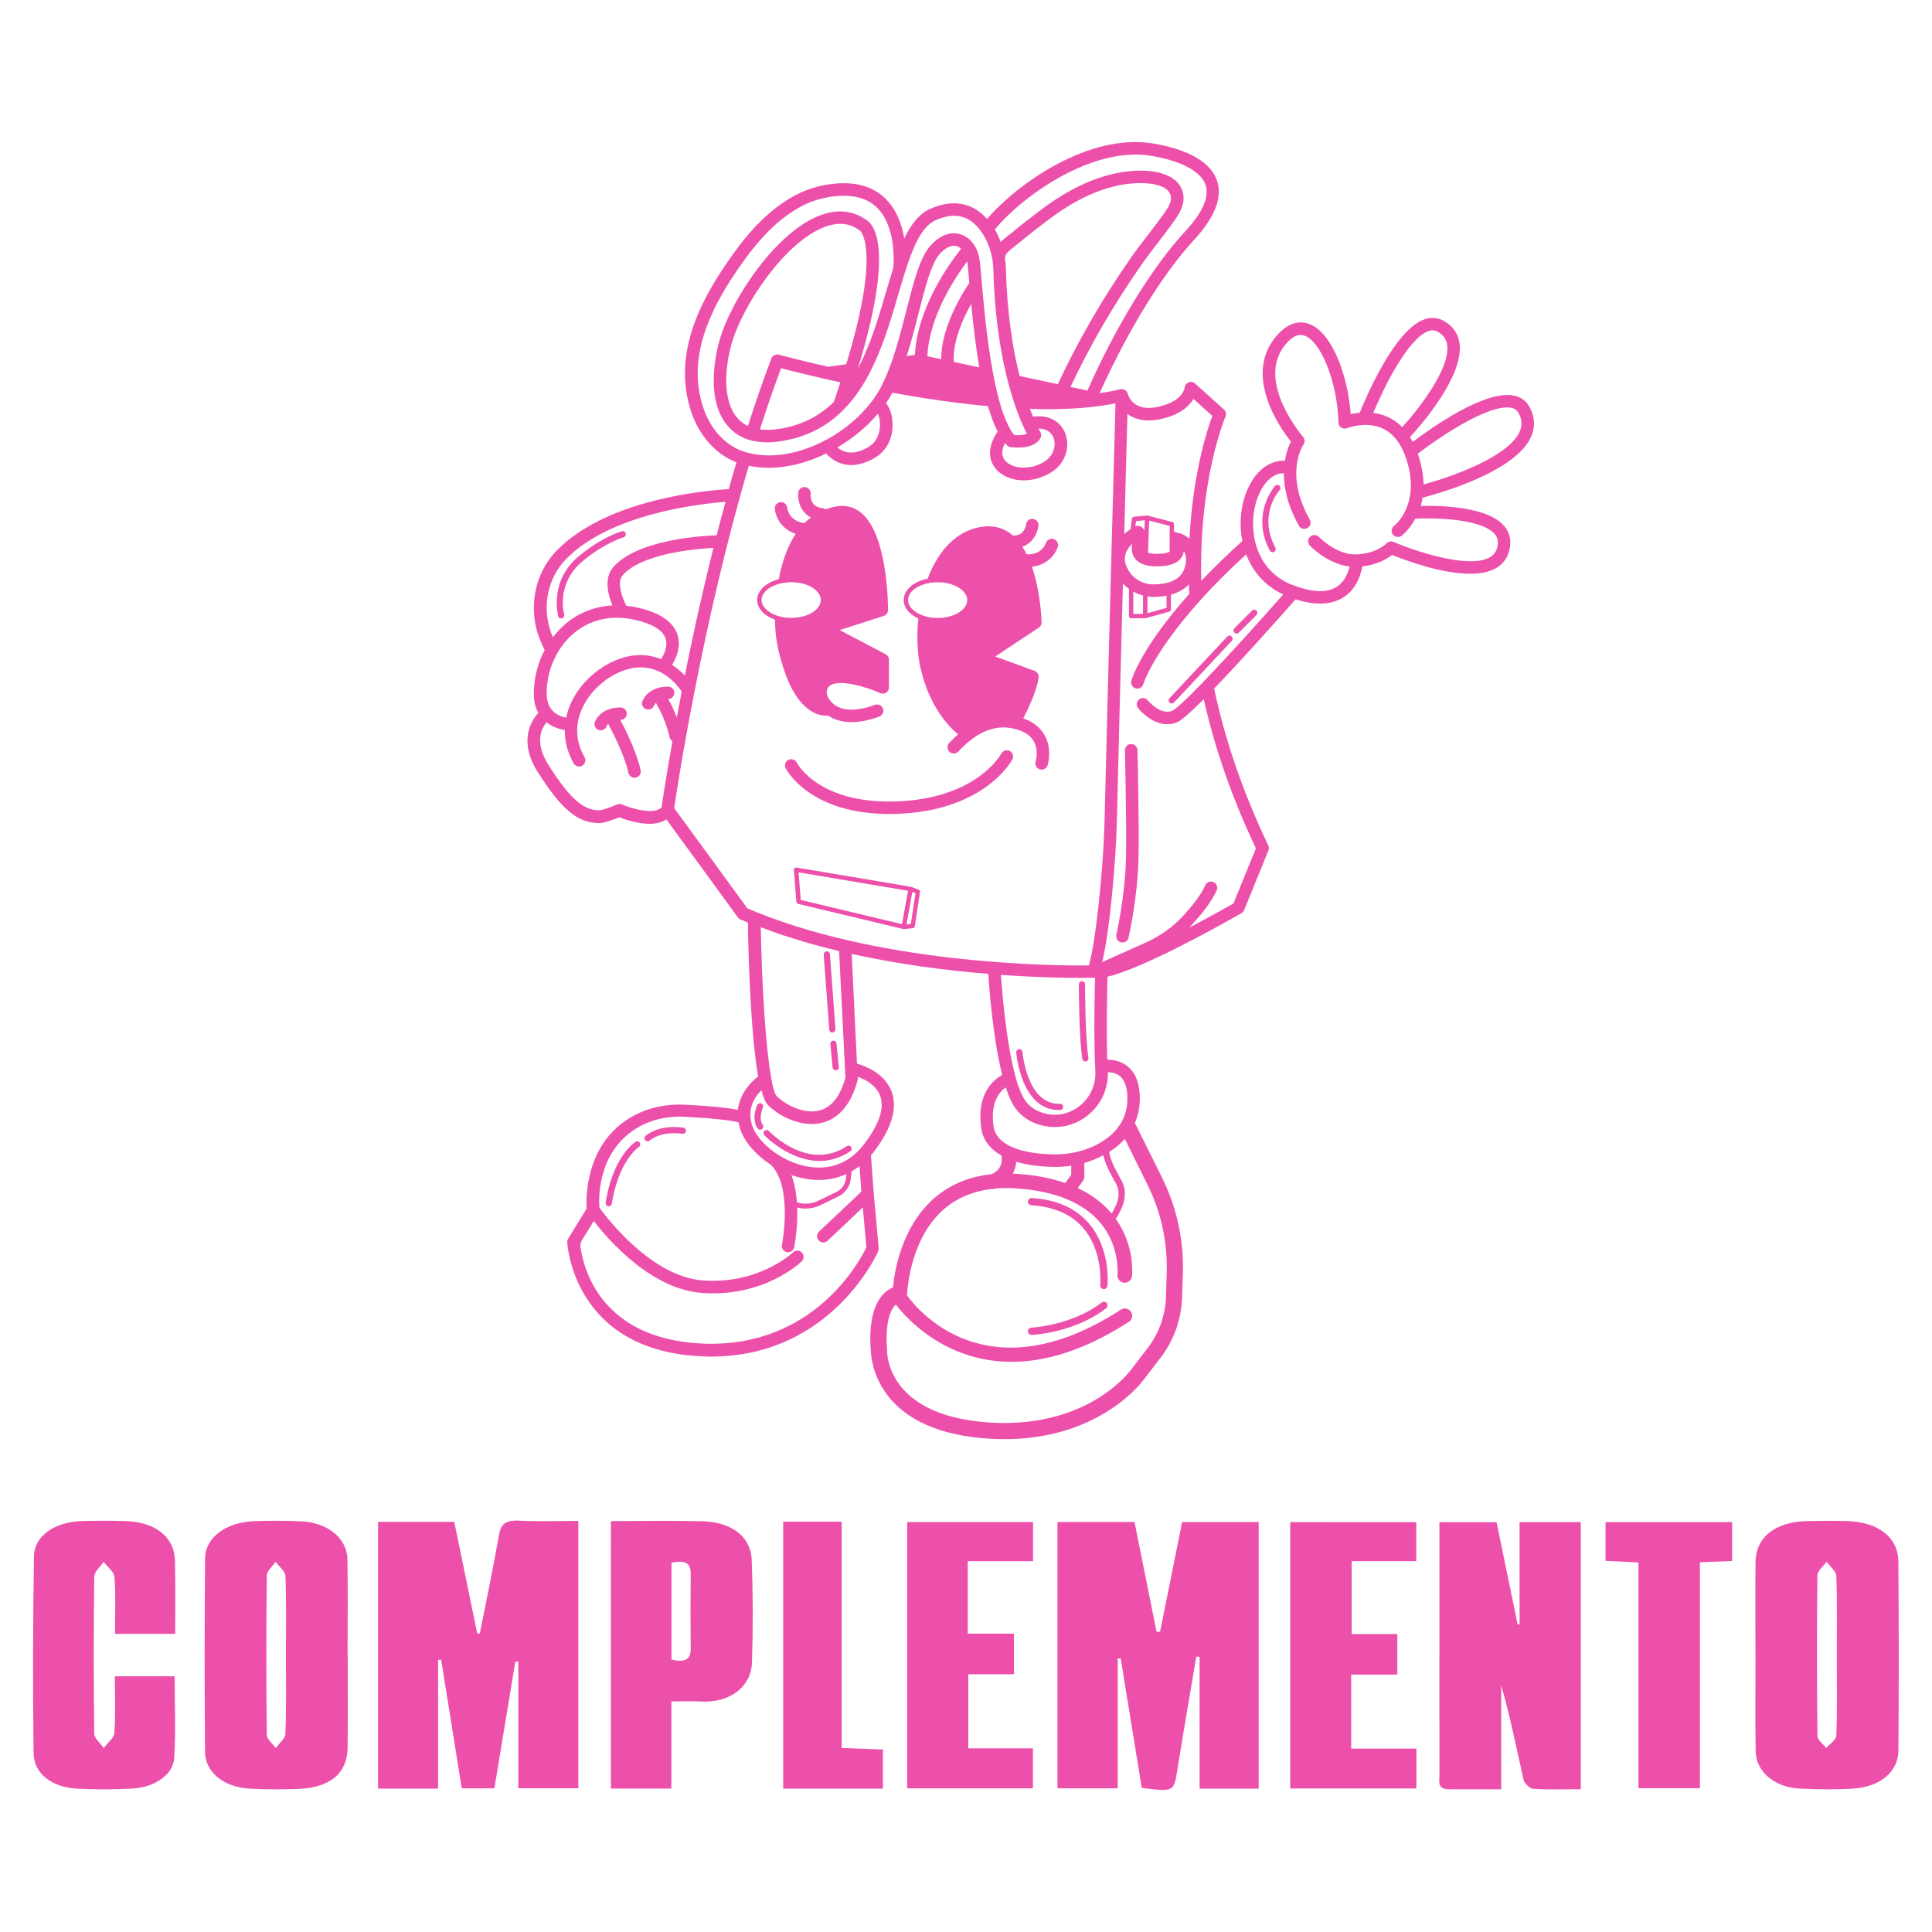 <svg xml:space="preserve" style="enable-background:new 0 0 320 320;" viewBox="0 0 320 320" y="0px" x="0px" xmlns:xlink="http://www.w3.org/1999/xlink" xmlns="http://www.w3.org/2000/svg" id="Capa_1" version="1.1">
<style type="text/css">
	.st0{fill:#ED50AB;}
</style>
<g>
	<g>
		<path d="M102.74,119.23c0.02,0,0.03,0,0.05,0c0.57-0.01,1.03-0.47,1.02-1.04c-0.01-0.57-0.47-1.02-1.03-1.02
			c0,0-0.01,0-0.01,0c-0.77,0.01-1.4,0.13-1.93,0.32c-0.02,0.01-0.04,0.01-0.06,0.02c-1.79,0.66-2.25,2.07-2.27,2.15
			c-0.16,0.53,0.14,1.08,0.66,1.26c0.11,0.04,0.21,0.05,0.32,0.05c0.42,0,0.83-0.27,0.98-0.69c0.02-0.04,0.09-0.2,0.27-0.38
			c0.9,1.67,2.73,5.31,3.35,8.11c0.11,0.48,0.53,0.81,1.01,0.81c0.07,0,0.15-0.01,0.22-0.02c0.56-0.12,0.91-0.67,0.79-1.23
			C105.48,124.66,103.73,121.1,102.74,119.23z" class="st0"></path>
		<path d="M131.97,126.31c-0.26-0.5-0.88-0.7-1.39-0.45c-0.51,0.26-0.71,0.88-0.45,1.39c0.17,0.32,4.03,7.57,17.15,7.57
			c0.69,0,1.41-0.02,2.15-0.06c13.72-0.78,18.08-8.64,18.25-8.97c0.27-0.5,0.08-1.12-0.42-1.4c-0.5-0.27-1.13-0.08-1.4,0.42
			c-0.16,0.29-4.06,7.18-16.55,7.89C135.89,133.47,132.12,126.6,131.97,126.31z" class="st0"></path>
		<path d="M128.22,102.58c0.04,0.01,0.09,0.04,0.14,0.05c0.02,2.23,0.32,4.3,0.88,6.28c0.72,2.52,2.06,7.21,5.44,9.06
			c0.8,0.43,1.64,0.62,2.48,0.55c0.91,0.61,2.17,1.09,3.89,1.09c1.26,0,2.78-0.26,4.58-0.92c0.54-0.2,0.82-0.79,0.62-1.33
			c-0.2-0.53-0.79-0.81-1.33-0.61c-2.98,1.09-5.33,1.05-6.78-0.07c-0.04-0.04-0.08-0.07-0.12-0.09c-0.34-0.28-0.62-0.63-0.85-1.04
			c-0.25-0.44-0.31-0.92-0.18-1.32c0.13-0.4,0.37-0.66,0.77-0.85c1.79-0.79,5.87,0.45,8.03,1.42c0.31,0.14,0.69,0.12,0.98-0.07
			c0.29-0.2,0.47-0.52,0.47-0.87v-4.58c0-0.39-0.21-0.74-0.55-0.92l-7.62-4l7.3-2.34c0.42-0.13,0.71-0.53,0.71-0.98
			c0.01-0.5,0.02-12.24-4.34-16.02c-1.16-1-2.51-1.39-4.02-1.17c-0.69,0.1-1.34,0.28-1.96,0.51c-0.14-0.1-0.31-0.17-0.49-0.19
			c-2.05-0.21-2.05-1.85-2-2.35c0.06-0.56-0.35-1.07-0.91-1.14c-0.57-0.07-1.08,0.34-1.14,0.91c-0.02,0.18-0.17,1.83,0.9,3.16
			c0.33,0.4,0.73,0.72,1.19,0.96c-0.37,0.29-0.73,0.6-1.07,0.94c-2.54-0.36-2.82-2.28-2.85-2.54c-0.05-0.56-0.55-0.99-1.11-0.94
			c-0.57,0.04-0.99,0.54-0.95,1.11c0.1,1.24,0.98,3.32,3.47,4.14c-1.29,1.94-2.24,4.46-2.81,7.52c-0.06,0.01-0.12,0.03-0.17,0.04
			c-2.06,0.57-3.4,1.9-3.4,3.38C125.41,100.71,126.49,101.94,128.22,102.58z M129.01,96.71c0.62-0.18,1.33-0.28,2.06-0.28
			c2.69,0.01,4.88,1.34,4.88,2.95c0,1.63-2.2,2.96-4.9,2.96c-0.2,0-0.4-0.01-0.59-0.02c-0.71-0.05-1.38-0.2-1.98-0.43
			c-1.44-0.53-2.33-1.5-2.33-2.51C126.14,98.24,127.27,97.19,129.01,96.71z" class="st0"></path>
		<path d="M152.01,102.38c0.04,0.01,0.07,0.03,0.1,0.04c-0.31,2.95-0.18,5.84,0.34,8.14c1.44,6.4,4.62,9.74,6.24,11.07
			c-0.42,0.36-0.83,0.76-1.25,1.2c-0.05,0.06-0.09,0.1-0.12,0.13c-0.37,0.3-0.5,0.82-0.28,1.27c0.26,0.51,0.88,0.72,1.39,0.47
			c0.19-0.09,0.29-0.2,0.52-0.45c2.72-2.87,5.52-4.11,8.32-3.68c0.19,0.03,0.38,0.07,0.55,0.1c1.59,0.34,2.71,1,3.32,1.97
			c0.97,1.55,0.41,3.48,0.4,3.49c-0.17,0.55,0.13,1.13,0.68,1.3c0.1,0.03,0.2,0.04,0.31,0.04c0.45,0,0.85-0.28,0.99-0.72
			c0.03-0.12,0.85-2.83-0.62-5.19c-0.73-1.18-1.88-2.04-3.42-2.57c0.85-1.63,2.27-4.63,2.55-6.77c0.06-0.48-0.22-0.94-0.67-1.1
			l-6.52-2.38l7.22-4.79c0.3-0.19,0.47-0.53,0.46-0.88c0-0.28-0.14-4.99-1.61-9.21c2.6-0.25,3.91-2.08,4.29-3.27
			c0.17-0.55-0.13-1.13-0.68-1.3c-0.55-0.17-1.13,0.13-1.3,0.68c-0.03,0.09-0.65,1.96-3.17,1.84c-0.22-0.44-0.45-0.86-0.71-1.26
			c0.39-0.14,0.75-0.33,1.08-0.59c1.34-1.06,1.56-2.7,1.58-2.88c0.06-0.56-0.34-1.07-0.9-1.14c-0.56-0.07-1.08,0.33-1.15,0.9
			c-0.06,0.47-0.4,1.93-2.17,1.87c-1.27-1.11-2.76-1.63-4.41-1.53c-2.85,0.17-5.38,1.63-7.35,4.24c-0.98,1.31-1.77,2.82-2.37,4.43
			c-0.07,0.01-0.14,0.03-0.2,0.04c-0.12,0.02-0.24,0.05-0.36,0.09c-2.06,0.57-3.4,1.9-3.4,3.38
			C149.66,100.58,150.54,101.7,152.01,102.38z M153.26,96.71c0.08-0.02,0.17-0.05,0.3-0.07c0.54-0.13,1.12-0.2,1.76-0.2
			c0.13,0,0.27,0.01,0.42,0.01c2.5,0.13,4.46,1.43,4.46,2.94c0,1.63-2.2,2.96-4.9,2.96c-0.2,0-0.4-0.01-0.59-0.02
			c-0.18-0.01-0.36-0.04-0.53-0.05c-0.52-0.08-1.01-0.2-1.44-0.38c-0.15-0.05-0.29-0.12-0.43-0.18c-1.2-0.56-1.91-1.43-1.91-2.33
			C150.39,98.24,151.52,97.19,153.26,96.71z" class="st0"></path>
		<path d="M253.33,67.39c-0.54-0.99-1.43-1.64-2.59-1.87c-4.78-0.98-13.76,5.41-16.74,7.67
			c-0.15-0.27-0.3-0.53-0.46-0.79c1.65-1.79,9.03-10.14,8.19-15.61c-0.25-1.61-1.14-2.85-2.64-3.67c-0.99-0.55-2.11-0.61-3.23-0.2
			c-4.84,1.77-9.46,12.5-10.64,15.44c-0.56,0.05-1.07,0.13-1.5,0.23c-0.47-6.45-3.12-13.65-6.99-14.97
			c-1.32-0.45-3.33-0.42-5.49,2.24c-5.25,6.49,0.76,15,2.58,17.29c-0.33,0.64-0.77,1.72-1,3.16c-1.49-0.05-2.9,0.5-4.11,1.66
			c-2.46,2.35-3.69,6.76-3.06,10.97c0.04,0.23,0.09,0.44,0.13,0.66c-2.62,2.36-4.88,4.57-6.81,6.61c-0.42-16.77,3.93-27.02,4-27.19
			c0.18-0.41,0.08-0.89-0.25-1.19l-4.79-4.32c-0.29-0.26-0.71-0.33-1.07-0.18c-0.36,0.15-0.62,0.5-0.65,0.88
			c-0.01,0.09-0.26,2.3-4.49,3.19c-4.02,0.85-4.84-1.86-4.93-2.18c-0.01-0.06-0.03-0.12-0.06-0.17c-0.08-0.18-0.2-0.32-0.35-0.42
			c-0.01,0-0.01-0.01-0.01-0.01c-0.01,0-0.01,0-0.01-0.01c-0.04-0.03-0.09-0.05-0.14-0.07l-0.01-0.01c-0.01,0-0.01,0-0.01,0
			c-0.07-0.03-0.13-0.05-0.2-0.07c-0.01-0.01-0.01-0.01-0.01-0.01c-0.01,0-0.01,0-0.01,0c-0.04-0.01-0.09-0.01-0.13-0.01
			c-0.02-0.01-0.04-0.01-0.07-0.01c-0.01,0-0.02,0.01-0.03,0.01c-0.07,0-0.15,0.01-0.23,0.02c-0.03,0.01-0.06,0.01-0.09,0.03
			c-1.03,0.26-2.13,0.47-3.28,0.63h-0.02c1.75-3.91,7.92-17,15.68-25.43c3.44-3.74,4.71-7.02,3.77-9.76
			c-1.29-3.81-6.39-5.44-10.44-6.14c-10.76-1.87-22.7,6.7-27.65,12.48c-2.41-2.73-5.68-3.33-9.39-1.69
			c-1.87,0.83-3.21,2.58-4.32,4.9c-0.39-2.31-1.31-4.91-3.31-6.76c-2.42-2.23-5.89-2.89-10.32-1.98c-5.09,1.04-9.97,4.75-14.5,11.02
			c-4.38,6.06-9.25,14.13-8,22.92c0.18,1.21,0.45,2.39,0.82,3.5c1.34,4.01,4.14,7.12,7.51,8.39c-0.44,1.47-0.86,2.95-1.27,4.44
			c-1.86,0.11-6.88,0.52-12.48,1.96c-5.6,1.44-11.78,3.91-15.96,8.16c-3.97,4.03-4.98,10.29-2.51,15.58l0.45,0.96
			c-1.17,2.23-1.82,4.79-1.79,7.35c0.01,1.25,0.3,2.25,0.74,3.06c-1.24,1.37-3.3,4.74-0.08,9.82c3.92,6.16,6.56,8.38,10.1,8.43
			c0.95,0,2.54-0.61,3.39-0.96c0.93,0.36,3.02,1.08,5.01,1.08c1.02,0,2.01-0.2,2.8-0.72l0.01,0.01l11.83,16.21
			c0.11,0.15,0.26,0.26,0.42,0.34c0.41,0.18,0.82,0.35,1.23,0.51c0.04,2.73,0.16,7.31,0.41,12.1c0.26,4.79,0.66,9.8,1.29,13.39
			c-1.39,1.05-3.05,2.99-3.36,5.54c-1.79-0.37-4.76-0.66-8.86-0.86c-2.7-0.12-5.32,0.36-7.57,1.41c-8.81,4.12-8.73,13.79-8.62,15.81
			l-3.06,4.98c-0.11,0.18-0.16,0.38-0.15,0.58c0.01,0.18,0.93,17.98,22.31,18.9c0.52,0.02,1.03,0.04,1.53,0.04
			c20,0,27.59-17.26,27.67-17.44c0.07-0.15,0.09-0.33,0.08-0.5l-0.81-8.99l-0.47-6.41c0.14-0.17,0.29-0.33,0.42-0.5
			c3.03-3.95,4.03-7.35,2.98-10.1c-1.14-2.96-4.29-4.17-5.72-4.58L141.07,158c8.03,1.78,15.96,2.77,22.62,3.3
			c0.06,0.85,0.23,3.45,0.6,6.64c0.36,3.19,0.9,6.95,1.71,10.11c-1.52,0.83-4.24,3.14-3.5,8.69c0.26,1.98,1.42,3.55,3.36,4.65
			c0.34,1.92-0.87,2.77-1.61,3.09c-3.92,0.42-7.22,1.85-9.87,4.3c-4.94,4.57-6.17,11.36-6.48,14.46c-4.39,1.85-3.78,9.26-3.66,10.43
			c0.02,1.4,0.74,13.04,18.6,14.55c1.22,0.1,2.39,0.15,3.52,0.15c15.89,0,22.9-9.59,23.18-9.99l2.68-3.49
			c2.22-2.9,3.45-6.36,3.57-10.01l0.13-3.96c0.18-5.49-1.02-10.98-3.46-15.89l-4.49-9.03c0.52-1.2,0.8-2.51,0.82-3.93
			c0.02-2.51-0.66-4.35-2.04-5.46c-1.12-0.9-2.43-1.1-3.35-1.1c-0.17-4.65-0.02-11.42,0.04-13.74c5.97-1.36,19.23-8.83,22.17-10.51
			c0.2-0.11,0.36-0.29,0.45-0.5l4.03-9.89c0.11-0.27,0.1-0.57-0.02-0.84c-4.47-9.33-7.29-18.06-8.97-25.99
			c4.33-4.47,9.86-10.66,13.5-14.79c0.15,0.05,0.3,0.1,0.45,0.15c1.31,0.39,2.51,0.58,3.61,0.58c1.61,0,2.99-0.42,4.14-1.23
			c1.97-1.42,2.62-3.68,2.84-4.93c2.5-0.29,4.14-1.29,4.95-1.9c2.05,0.83,8.08,3.11,12.91,3.11c1.68,0,3.2-0.27,4.37-0.97
			c1.34-0.81,2.13-2.12,2.27-3.81c0.11-1.28-0.32-2.46-1.24-3.39c-2.9-2.95-10.24-3.14-13.58-3.06c0.12-0.43,0.23-0.89,0.31-1.38
			c0.9-0.22,15.23-3.86,17.97-10.08C254.32,70.7,254.23,69.03,253.33,67.39z M236.57,54.85c0.57-0.2,1.06-0.18,1.52,0.07
			c0.94,0.52,1.44,1.2,1.6,2.17c0.6,3.9-4.76,10.72-7.44,13.66c-0.72-0.74-1.55-1.32-2.47-1.73c-0.79-0.35-1.58-0.54-2.33-0.63
			C229.25,64.09,233.2,56.08,236.57,54.85z M186.74,68.57c0.85,0.62,2.01,1.07,3.52,1.07c0.58,0,1.2-0.07,1.89-0.21
			c3.31-0.7,4.83-2.17,5.53-3.36l3.12,2.82c-0.82,2.2-3.22,9.44-3.79,20.35c-0.2-0.17-0.4-0.33-0.63-0.47
			c-0.26-0.16-0.56-0.3-0.89-0.42c-0.08-0.03-0.24-0.07-0.43-0.1c-0.07-0.01-0.14-0.02-0.2-0.04c-0.13-0.07-0.27-0.11-0.41-0.12
			v-1.28c0-0.17-0.12-0.31-0.28-0.35l-4.09-1.06c-0.04-0.01-0.07-0.01-0.1-0.01h-0.04c0,0-0.01,0-0.01,0l-2.12,0.2
			c-0.17,0.01-0.31,0.15-0.33,0.31l-0.23,1.74c-0.34,0.23-0.7,0.5-1.04,0.82C186.44,79.74,186.63,72.47,186.74,68.57z M191.13,96.79
			c-2.12,0.04-3.93-1.23-4.63-3.2c-0.55-1.55,0.21-2.74,1.03-3.52c-0.14,0.66-0.13,1.43,0.26,2.13c0.63,1.11,1.97,1.64,4.05,1.61
			c2.12-0.04,3.47-0.63,4.01-1.76c0.12-0.26,0.2-0.52,0.23-0.77c0.63,1.04,0.35,2.44-0.09,3.34
			C195.1,96.38,192.86,96.78,191.13,96.79z M193.22,98.67v2.01l-3.17,0.89v-2.77c0.34,0.04,0.67,0.07,1.02,0.07h0.08
			C191.89,98.86,192.58,98.79,193.22,98.67z M189.32,98.64v3.04h-1.61V98C188.22,98.27,188.76,98.49,189.32,98.64z M188.05,87.2
			l0.12-0.89l1.44-0.14l-0.06,1.67l-0.24-0.33C189.01,87.13,188.49,87,188.05,87.2z M190.15,91.56l0.19-5.33l3.39,0.87v4.28
			c-0.32,0.18-0.93,0.34-1.93,0.36C191.11,91.76,190.54,91.69,190.15,91.56z M190.83,25.83c4.87,0.85,8.09,2.58,8.84,4.77
			c0.66,1.98-0.45,4.56-3.34,7.7c-8.37,9.08-14.71,22.93-16.22,26.39l-2.8-0.6c3.2-6.81,7.11-13.57,11.64-20.08
			c0.9-1.3,1.88-2.58,2.84-3.81c0.88-1.15,1.79-2.33,2.64-3.54c0.82-1.16,2.06-2.9,1.44-4.95c-0.98-3.21-5.52-3.8-9.43-3.28
			c-4.6,0.61-9.21,2.69-14.09,6.38c-1.5,1.13-3.1,2.35-4.63,3.64c-0.12,0.1-0.29,0.23-0.49,0.38c-0.54,0.41-1.05,0.82-1.49,1.24
			v-0.01c-0.23-0.65-0.53-1.28-0.86-1.87c-0.03-0.06-0.07-0.11-0.1-0.17c0,0,0,0-0.01,0C169.07,32.75,180.75,24.08,190.83,25.83z
			 M168.88,62.28c-1.09-4.3-2.07-10.16-2.27-17.68c-0.01-0.63-0.07-1.25-0.17-1.85c0.07-0.14,0.12-0.29,0.13-0.46
			c0.09-0.45,1.46-1.49,1.9-1.82c0.23-0.18,0.42-0.33,0.57-0.45c1.49-1.25,3.06-2.45,4.54-3.57c4.59-3.47,8.87-5.42,13.11-5.98
			c2.36-0.31,6.54-0.28,7.18,1.84c0.31,0.99-0.31,1.97-1.14,3.14c-0.83,1.17-1.73,2.34-2.6,3.47c-0.97,1.25-1.97,2.55-2.9,3.89
			c-4.69,6.75-8.73,13.75-12.02,20.82L168.88,62.28z M172.3,71.52c-0.01-0.01-0.12-0.19-0.29-0.53c1.22,0,2.11,0.53,2.49,1.52
			c0.46,1.21,0.05,3.03-1.61,4.01c-2.44,1.45-5.27,1.07-6.37-0.19c-0.79-0.9-0.55-2.01-0.07-2.95c0.01,0,0.01,0,0.01,0
			c0.11,0.14,0.23,0.26,0.34,0.38c0.16,0.17,0.37,0.27,0.6,0.3c0.65,0.08,3.94,0.4,4.94-1.52C172.5,72.22,172.49,71.83,172.3,71.52z
			 M116.48,67.52c-0.34-0.99-0.58-2.05-0.74-3.14c-1.15-8.05,3.47-15.67,7.62-21.41c4.22-5.83,8.67-9.27,13.25-10.2
			c1.13-0.23,2.19-0.35,3.16-0.35c2.23,0,4.01,0.61,5.33,1.82c3.39,3.12,2.93,9.35,2.85,10.17c-0.39,1.23-0.77,2.54-1.17,3.87
			c-1.15,3.93-2.37,8.06-4.15,11.72c-0.18,0.38-0.36,0.74-0.56,1.11c0.11-0.36,0.22-0.73,0.33-1.08
			c5.75-19.27,2.21-22.94,1.13-23.57c-2.09-1.52-4.63-1.85-7.34-0.92c-7.51,2.56-15.09,14.03-17,20.79
			c-0.64,2.25-2.43,9.96,1.42,14.31c0.74,0.84,1.61,1.47,2.63,1.91c0.61,0.26,1.28,0.45,1.99,0.57c1.22,0.2,2.58,0.19,4.08-0.04
			c6.41-0.97,10.53-4.5,13.41-9.02c0.39-0.61,0.77-1.25,1.12-1.91c0.04-0.08,0.09-0.16,0.13-0.25c0.39-0.73,0.74-1.48,1.08-2.24
			c1.58-3.52,2.68-7.31,3.71-10.8c0.39-1.35,0.78-2.66,1.17-3.88c0.01-0.03,0.01-0.06,0.03-0.09c1.32-4.14,2.74-7.41,5-8.41
			c3.24-1.44,5.75-0.79,7.63,1.99l0.01,0.01c0.01,0.01,0.02,0.02,0.03,0.04c0.01,0.04,0.04,0.07,0.07,0.1
			c0.12,0.19,0.25,0.39,0.36,0.6c0.91,1.59,1.42,3.47,1.47,5.44c0.19,7.15,1.05,12.82,2.07,17.14c0.18,0.8,0.38,1.55,0.57,2.25
			c0.14,0.5,0.28,0.98,0.42,1.43c0.24,0.77,0.47,1.49,0.7,2.13c0.73,2.05,1.39,3.45,1.81,4.25c-0.47,0.17-1.28,0.26-2.09,0.2
			c-0.23-0.26-0.44-0.56-0.64-0.9c0-0.01-0.01-0.01-0.01-0.02c-0.01-0.01-0.01-0.02-0.02-0.03c-0.01-0.03-0.03-0.05-0.04-0.08
			c-0.01-0.01-0.01-0.02-0.02-0.04c-0.01-0.02-0.02-0.04-0.04-0.07c-0.52-0.93-0.99-2.12-1.42-3.47c-0.2-0.67-0.4-1.39-0.59-2.14
			c-0.14-0.57-0.28-1.17-0.4-1.77c-0.16-0.72-0.3-1.46-0.44-2.21c-1.03-5.68-1.56-11.96-1.84-15.28c-0.12-1.34-0.2-2.31-0.27-2.86
			c-0.29-2.18-1.52-3.87-3.2-4.39c-0.95-0.29-2.86-0.44-4.97,1.89c-1.74,1.93-2.77,5.98-3.97,10.67c-0.66,2.55-1.36,5.32-2.23,7.93
			c-0.26,0.75-0.53,1.49-0.81,2.2c-0.16,0.42-0.33,0.82-0.51,1.21c-0.17,0.39-0.35,0.77-0.53,1.14c-0.14,0.27-0.28,0.54-0.44,0.81
			c-0.35,0.61-0.74,1.21-1.19,1.79c-0.04,0.07-0.09,0.12-0.14,0.18c0,0.01,0,0.01-0.01,0.02c-1.88,2.44-4.48,4.62-7.41,6.2
			c0,0-0.01-0.01-0.01,0c-0.09,0.01-0.17,0.05-0.25,0.09c-0.07,0.04-0.12,0.08-0.18,0.13c-3.74,1.93-7.97,2.87-11.83,2.1
			c-0.51-0.1-1.01-0.24-1.5-0.4c-0.16-0.05-0.32-0.11-0.47-0.18C119.89,73.49,117.6,70.89,116.48,67.52z M137.2,60.75
			c-4.91-1.11-8.09-1.97-8.2-2c-0.52-0.14-1.05,0.13-1.24,0.63c-1.37,3.62-2.67,7.38-3.88,11.18c-0.66-0.31-1.24-0.74-1.71-1.28
			c-2.51-2.84-2.15-8.26-0.98-12.39c1.75-6.19,8.89-17.08,15.68-19.4c0.81-0.28,1.58-0.42,2.31-0.42c1.16,0,2.22,0.36,3.19,1.08
			c0.07,0.05,0.05,0.06,0.1,0.07c0.34,0.34,3.24,3.93-2.31,22.11L137.2,60.75z M139.2,63.33c-0.34,1.04-0.71,2.12-1.1,3.25
			c-2.31,2.26-5.24,3.88-9.09,4.46c-1.16,0.18-2.21,0.2-3.14,0.08c1.1-3.44,2.27-6.84,3.5-10.14
			C130.98,61.41,134.53,62.31,139.2,63.33z M160.2,43.29c0.01,0.05,0.02,0.1,0.03,0.16c0.07,0.49,0.15,1.49,0.26,2.76
			c0.02,0.22,0.04,0.44,0.06,0.66c-0.97,1.42-4.65,7.19-4.65,12.48v0.15l-2.28-0.49h-0.01C153.86,52.41,158.3,45.83,160.2,43.29z
			 M151.54,58.78l-1.36,0.19c0.76-2.38,1.39-4.83,1.97-7.11c1.08-4.24,2.1-8.24,3.49-9.78c0.99-1.1,1.99-1.56,2.82-1.31
			c0.26,0.08,0.51,0.23,0.73,0.44C157.82,42.91,151.93,50.63,151.54,58.78z M160.86,50.33c0.35,3.63,0.78,7.24,1.34,10.52l-4.21-0.9
			C157.75,56.65,159.48,52.8,160.86,50.33z M145.75,70.57c-0.04,0.9-0.34,2.53-1.93,3.48c-2.61,1.55-4.26,0.8-5.11,0.06
			c2.58-1.52,4.89-3.44,6.69-5.58C145.6,68.95,145.79,69.66,145.75,70.57z M93.8,92.56c7.31-7.42,21.82-9.09,26.37-9.44
			c-0.51,1.86-1,3.71-1.47,5.54c-2.5,0.09-13.21,0.72-17.15,5.31c-1.59,1.85-0.8,4.67-0.11,6.31c-2.79,0.15-5.36,1.11-7.51,2.84
			c-0.88,0.7-1.66,1.52-2.35,2.44C89.62,101.11,90.49,95.91,93.8,92.56z M112.2,105.1c-0.7-2.11-2.87-3.6-6.45-4.43
			c-0.67-0.15-1.34-0.26-2.01-0.33c-0.58-1.1-1.66-3.83-0.63-5.03c3.11-3.62,11.98-4.4,15.06-4.56c-1.9,7.56-3.48,14.8-4.74,21.14
			c-0.59-0.62-1.29-1.23-2.11-1.77C111.99,109.04,112.86,107.09,112.2,105.1z M95.23,104.73c1.93-1.55,5.23-3.16,10.06-2.04
			c2.79,0.65,4.49,1.7,4.95,3.06c0.43,1.28-0.28,2.69-0.74,3.42c-1.5-0.6-3.25-0.87-5.21-0.5c-4.02,0.76-7.92,3.87-9.7,7.73
			c-0.37,0.81-0.64,1.63-0.81,2.46c-1.07-0.18-3.2-0.92-3.23-3.89C90.49,111.01,92.29,107.09,95.23,104.73z M111.38,122.77
			c-1.05,5.88-1.65,9.86-1.79,10.91c-1.09,1.33-4.86,0.31-6.57-0.43c-0.27-0.12-0.57-0.12-0.83,0c-1.05,0.47-2.47,0.96-2.92,0.96
			c-0.01,0-0.01,0-0.01,0c-2.33-0.03-4.45-1.26-8.39-7.46c-2.39-3.76-1.21-6.09-0.34-7.13c0.95,0.77,2.07,1.15,3.02,1.29
			c-0.02,1.89,0.46,3.77,1.47,5.53c0.19,0.34,0.54,0.52,0.9,0.52c0.18,0,0.35-0.04,0.51-0.14c0.5-0.28,0.67-0.91,0.39-1.41
			c-1.89-3.29-1.24-6.25-0.36-8.16c1.5-3.24,4.87-5.94,8.21-6.57c4.72-0.89,7.52,2.77,8.24,3.87c-0.29,1.49-0.56,2.92-0.81,4.28
			c-0.47-1.25-0.99-2.28-1.42-3.05c0.56-0.01,1.01-0.47,1.01-1.04c-0.01-0.56-0.47-1.02-1.04-1.02h-0.01
			c-3.48,0.04-4.23,2.39-4.26,2.5c-0.17,0.53,0.13,1.08,0.66,1.25c0.1,0.04,0.21,0.06,0.32,0.06c0.42,0,0.82-0.27,0.98-0.69
			c0.01-0.04,0.09-0.23,0.31-0.42c0.63,1.08,1.69,3.16,2.25,5.68C110.97,122.4,111.15,122.62,111.38,122.77L111.38,122.77z
			 M116.39,222.54c-16.93-0.73-19.77-12.53-20.24-15.99c-0.06-0.39,0.03-0.8,0.24-1.14l1.96-3.17c2.47,3.2,9.51,11.29,17.92,11.91
			c10.24,0.76,16.28-4.99,16.52-5.24c0.41-0.39,0.42-1.05,0.02-1.46c-0.39-0.41-1.05-0.42-1.46-0.02
			c-0.06,0.05-5.61,5.33-14.93,4.65c-8.58-0.63-16.02-10.51-17.14-12.07c-0.12-1.61-0.36-10.17,7.44-13.82
			c1.94-0.91,4.22-1.34,6.58-1.22c4.3,0.21,7.56,0.55,9.02,0.93c0.1,0.57,0.28,1.15,0.53,1.75c0.77,1.81,2.52,3.78,4.84,5.28
			c3.68,3.74,1.85,13.15,1.82,13.24c-0.11,0.56,0.26,1.11,0.81,1.22c0.07,0.01,0.14,0.02,0.21,0.02c0.48,0,0.91-0.34,1.01-0.83
			c0.05-0.23,0.63-3.18,0.5-6.58c0.46,0.12,0.93,0.18,1.39,0.18c0.85,0,1.69-0.19,2.47-0.57l2.94-1.43
			c1.17-0.57,1.96-1.69,2.09-2.98l0.12-1.18c0.45-0.26,0.89-0.55,1.31-0.87l0.31,4.22l-7.02,6.63c-0.21,0.2-0.32,0.47-0.32,0.75
			c0,0.26,0.09,0.51,0.28,0.71c0.39,0.42,1.05,0.44,1.47,0.04l5.83-5.51l0.59,6.6C142.55,208.62,134.87,223.32,116.39,222.54z
			 M131.08,194.62c0.96,0.34,1.96,0.6,2.99,0.73c0.53,0.07,1.06,0.09,1.57,0.09c1.61,0,3.14-0.34,4.55-0.98l-0.07,0.66
			c-0.1,1.01-0.71,1.89-1.63,2.33l-2.94,1.43c-1.11,0.54-2.39,0.63-3.55,0.26C131.89,197.63,131.61,196.05,131.08,194.62z
			 M142.07,178.85c0.03-0.1,0.04-0.21,0.03-0.31l-0.01-0.19c1.23,0.45,3.02,1.38,3.68,3.12c0.77,2.03-0.13,4.75-2.69,8.09
			c-2.8,3.66-6.31,4.06-8.75,3.74c-4.46-0.56-8.45-3.78-9.57-6.43c-1.25-2.96,0.19-5.14,1.36-6.3c0.31,1.2,0.68,2.07,1.09,2.48
			c1.39,1.4,4.25,3.12,7.24,3.12c0.62,0,1.24-0.07,1.86-0.24C138.23,185.41,140.78,183.76,142.07,178.85z M126.01,153.58
			c4.18,1.6,8.57,2.9,12.97,3.94l1.05,20.95c-0.84,3.08-2.27,4.92-4.26,5.45c-2.58,0.7-5.71-0.95-7.1-2.34
			c-0.32-0.32-0.63-1.32-0.9-2.82c0.01-0.15-0.02-0.28-0.07-0.42C126.81,173.28,126.19,163.24,126.01,153.58z M125.42,151.13
			c0-0.01-0.01-0.01-0.02-0.01c-0.01,0-0.01,0-0.01,0c-0.04-0.02-0.08-0.04-0.12-0.05c-0.01,0-0.01-0.01-0.01-0.01
			c-0.5-0.2-0.98-0.41-1.47-0.61l-12.13-16.61c0.54-3.64,4.65-30.58,12.37-56.7c1.07,0.23,2.18,0.34,3.29,0.34
			c3.2,0,6.49-0.88,9.51-2.36c0.54,0.59,1.45,1.38,2.77,1.73c0.45,0.12,0.92,0.18,1.4,0.18c1.23,0,2.54-0.4,3.89-1.2
			c3.3-1.94,3.3-5.86,2.54-7.87c-0.18-0.47-0.42-0.88-0.68-1.17c0.39-0.57,0.74-1.15,1.04-1.74c4.95,0.9,10.41,1.72,15.85,2.22
			c0.47,1.61,0.99,3.04,1.6,4.21c-1.58,2.29-1.69,4.59-0.25,6.24c1.07,1.21,2.75,1.84,4.57,1.84c1.47,0,3.02-0.41,4.41-1.23
			c2.66-1.57,3.26-4.47,2.49-6.52c-0.63-1.66-2.36-3.22-5.36-2.79c-0.16-0.39-0.33-0.82-0.51-1.3c4.11,0.14,8.06,0.01,11.58-0.48
			c0.05,0,0.1,0,0.15-0.01c0.02,0,0.04,0,0.05-0.01c0.82-0.12,1.61-0.26,2.39-0.42c-0.2,7.49-1.23,44.76-1.8,68.82
			c-0.23,9.43-1.69,21.62-2.63,24.29C175.76,159.95,147.32,159.94,125.42,151.13z M165.78,161.47c5.91,0.42,10.61,0.5,13.13,0.5
			c1.28,0,2-0.01,2.04-0.02c0.08,0,0.15-0.01,0.23-0.04h0.01c0,0,0,0,0.01,0c0.03,0.01,0.06,0.03,0.09,0.04
			c0.02,0.01,0.06,0.01,0.08,0.01c-0.07,2.8-0.23,10.49,0.04,15.07c0.01,0.28,0.02,0.55,0.02,0.81c-0.01,2.08-0.96,4.02-2.6,5.33
			c-1.58,1.27-3.6,1.74-5.54,1.31c-1.81-0.41-3.12-1.36-3.88-2.85c-0.45-0.85-0.84-1.97-1.2-3.22v-0.04
			c-0.01-0.01-0.01-0.02-0.01-0.03C166.61,172.57,165.94,163.73,165.78,161.47z M190.06,196.23c2.25,4.52,3.35,9.56,3.18,14.61
			l-0.12,3.97c-0.1,3.08-1.15,6-3.02,8.46l-2.71,3.53c-0.28,0.39-6.57,8.89-21.03,8.89c-1.05,0-2.15-0.04-3.29-0.14
			c-16.25-1.38-16.15-11.48-16.14-11.91l0.01-0.1l-0.01-0.1c-0.18-1.56-0.23-5.86,1.45-7.36c1.58,2.06,8.02,9.48,19.17,9.48
			c5.38,0,11.86-1.73,19.42-6.62c0.56-0.36,0.72-1.11,0.36-1.66c-0.36-0.56-1.11-0.71-1.67-0.36c-22.13,14.33-33.72,0.01-35.43-2.36
			c0.09-1.74,0.76-9.33,5.79-13.99c2.22-2.06,5.03-3.27,8.36-3.65l0.02,0.08c0.14-0.04,0.28-0.09,0.43-0.14
			c1.15-0.1,2.35-0.11,3.61-0.02c6.39,0.46,11.05,2.39,13.84,5.73c3.25,3.89,2.82,8.47,2.8,8.55c-0.07,0.66,0.4,1.25,1.07,1.34
			c0.66,0.07,1.25-0.4,1.34-1.06c0.02-0.22,0.53-5-2.68-9.51c0.6-0.93,1.28-2.22,1.44-3.39c0.23-1.66-0.2-2.43-0.9-3.71
			c-0.22-0.4-0.47-0.87-0.77-1.45c-0.53-1.07-0.77-1.92-0.88-2.53c1.02-0.63,1.89-1.36,2.61-2.17L190.06,196.23z M167.75,194.39
			c0.31-0.57,0.52-1.22,0.57-1.97c1.69,0.51,3.71,0.8,6.05,0.85c0.14,0.01,0.28,0.01,0.42,0.01c0.89,0,1.78-0.07,2.64-0.2v1.5
			l-0.99,1.37c-2.28-0.8-4.89-1.31-7.81-1.51C168.32,194.41,168.04,194.39,167.75,194.39z M178.51,196.78l0.89-1.22
			c0.13-0.18,0.2-0.41,0.2-0.63v-2.31c0.96-0.28,1.89-0.63,2.76-1.07c0.13-0.06,0.26-0.13,0.38-0.2c0.15,0.65,0.42,1.47,0.9,2.44
			c0.3,0.6,0.56,1.08,0.79,1.5c0.69,1.23,0.97,1.74,0.79,3.06c-0.12,0.86-0.61,1.85-1.09,2.65
			C182.66,199.26,180.78,197.85,178.51,196.78z M183.5,177.85c0-0.09-0.01-0.18-0.01-0.26c0.58,0.01,1.35,0.13,1.98,0.64
			c0.86,0.7,1.28,1.99,1.26,3.82c-0.01,1.67-0.47,3.14-1.36,4.42l-0.12,0.07l0.03,0.06c-0.88,1.22-2.16,2.26-3.84,3.1
			c-2.08,1.04-4.52,1.55-7.03,1.5c-3.46-0.07-9.34-0.79-9.86-4.73c-0.52-3.89,0.98-5.64,2.04-6.37c0.3,0.93,0.63,1.77,0.99,2.47
			c1.07,2.04,2.83,3.36,5.26,3.9c0.63,0.14,1.25,0.21,1.88,0.21c1.93,0,3.83-0.66,5.41-1.91
			C182.26,183.08,183.49,180.55,183.5,177.85z M200.61,111.57c-0.61,0.65-1.2,1.26-1.75,1.83c-2.39,2.46-4.1,4.07-4.68,4.32
			c-1.98,0.82-4.03-1.68-4.06-1.71c-0.36-0.45-1.01-0.53-1.45-0.17c-0.45,0.36-0.52,1.01-0.17,1.45c0.1,0.13,2.16,2.67,4.84,2.67
			c0.53,0,1.07-0.09,1.63-0.33c0.72-0.3,2.33-1.75,4.41-3.82c1.71,7.6,4.45,15.89,8.64,24.7l-3.72,9.13
			c-2.24,1.28-4.79,2.67-7.36,4.01c0.18-0.18,0.36-0.36,0.53-0.55c1.93-2.08,3.29-3.97,4.05-5.62c0.24-0.52,0.01-1.13-0.5-1.37
			c-0.52-0.24-1.13-0.01-1.37,0.5c-0.66,1.44-1.94,3.2-3.69,5.09c-1.74,1.88-3.84,3.37-6.24,4.44l-7.16,3.21c0-0.01,0-0.01,0-0.01
			c1.23-4.98,2.27-16.5,2.44-23.7c0.27-11.54,0.65-26.12,0.99-39c0.31,0.33,0.64,0.63,1,0.89v4.51c0,0.2,0.17,0.36,0.36,0.36h2.33
			c0.03,0,0.07,0,0.09-0.01l3.91-1.09c0.15-0.04,0.26-0.19,0.26-0.36v-2.45c1.23-0.34,2.24-0.9,2.98-1.69
			c0.02,0.52,0.04,1.04,0.07,1.56c-7.98,8.92-9.52,14.1-9.6,14.38c-0.15,0.55,0.17,1.12,0.71,1.28c0.09,0.02,0.19,0.04,0.28,0.04
			c0.45,0,0.86-0.3,0.99-0.75c0.02-0.07,1.34-4.41,7.79-11.99c0.59-0.7,1.23-1.44,1.92-2.2c2.01-2.21,4.43-4.65,7.32-7.3
			c1.14,2.99,3.23,5.27,6.14,6.64C208.28,103.29,204,108.01,200.61,111.57z M247.43,88.3c0.5,0.51,0.71,1.07,0.66,1.77
			c-0.09,1.04-0.5,1.74-1.28,2.21c-3.46,2.08-12.72-1.11-16-2.52c-0.39-0.17-0.85-0.07-1.15,0.24c-0.07,0.07-1.68,1.69-4.98,1.82
			c-3.26,0.15-6.19-2.85-6.22-2.88c-0.39-0.41-1.05-0.42-1.46-0.04c-0.42,0.39-0.43,1.05-0.04,1.47c0.13,0.14,2.91,3.03,6.57,3.47
			c-0.22,0.96-0.74,2.36-1.96,3.24c-1.37,0.98-3.37,1.1-5.94,0.34c-0.5-0.15-1.03-0.33-1.58-0.54c-0.07-0.03-0.15-0.07-0.23-0.09
			l-0.17-0.07c-3.33-1.45-4.81-4.05-5.46-5.97c-0.23-0.67-0.4-1.38-0.5-2.1c-0.53-3.52,0.47-7.3,2.44-9.18
			c0.77-0.74,1.62-1.1,2.51-1.09c-0.01,2.33,0.58,5.26,2.49,8.68c0.28,0.5,0.9,0.68,1.41,0.4c0.5-0.28,0.67-0.91,0.39-1.41
			c-4.24-7.59-1.16-12.22-1.03-12.41c0.28-0.39,0.25-0.92-0.07-1.28c-0.08-0.09-7.89-9.16-3-15.2c1.69-2.09,2.83-1.71,3.21-1.58
			c2.79,0.96,5.49,7.82,5.65,14.41c0.01,0.34,0.19,0.65,0.47,0.84c0.28,0.18,0.64,0.22,0.96,0.09c0.03-0.01,3.05-1.21,5.81,0.01
			c1.71,0.77,3.01,2.34,3.85,4.68c1.43,3.98,0.93,6.87,0.09,8.75c-0.04,0.07-0.07,0.15-0.1,0.23c-0.77,1.62-1.78,2.44-1.87,2.5
			c-0.45,0.34-0.54,0.99-0.19,1.45c0.2,0.26,0.51,0.4,0.82,0.4c0.22,0,0.44-0.07,0.63-0.21c0.1-0.08,1.28-1.01,2.26-2.83
			C237.78,85.75,245.1,85.93,247.43,88.3z M251.7,71.5c-1.86,4.21-11.54,7.57-15.92,8.74c-0.02-1.5-0.3-3.19-0.95-5.09
			c3.45-2.66,11.83-8.35,15.5-7.6c0.55,0.12,0.93,0.38,1.18,0.84C252.1,69.45,252.16,70.46,251.7,71.5z" class="st0"></path>
		<path d="M152.17,147.36l-1.22-0.46c-0.01,0-0.02,0-0.04-0.01c-0.01,0-0.02-0.01-0.03-0.01l-18.96-3.19
			c-0.11-0.02-0.22,0.01-0.31,0.09c-0.08,0.08-0.13,0.19-0.12,0.3l0.42,5.3c0.01,0.16,0.13,0.29,0.28,0.33l17.4,4.16
			c0.03,0.01,0.06,0.01,0.08,0.01c0,0,0,0,0,0c0,0,0,0,0,0c0,0,0,0,0,0h0c0.01,0,0.02,0,0.03,0l1.49-0.14
			c0.17-0.01,0.3-0.14,0.33-0.31l0.86-5.67C152.43,147.59,152.33,147.42,152.17,147.36z M132.27,144.49l18.13,3.05l-1,5.53
			l-16.77-4.01L132.27,144.49z M150.86,153.04l-0.72,0.07l0.97-5.37l0.53,0.2L150.86,153.04z" class="st0"></path>
		<path d="M137.86,171.01c0.01,0,0.03,0,0.04,0c0.28-0.02,0.5-0.27,0.48-0.55l-0.92-12.41
			c-0.02-0.28-0.27-0.5-0.55-0.48c-0.28,0.02-0.5,0.27-0.48,0.55l0.92,12.41C137.36,170.8,137.59,171.01,137.86,171.01z" class="st0"></path>
		<path d="M137.53,172.92l0.38,3.89c0.03,0.27,0.25,0.47,0.51,0.47c0.02,0,0.03,0,0.05,0c0.28-0.03,0.49-0.28,0.46-0.56
			l-0.38-3.89c-0.03-0.28-0.28-0.5-0.56-0.46C137.71,172.38,137.5,172.64,137.53,172.92z" class="st0"></path>
		<path d="M126.1,182.77c-0.26-0.12-0.57,0-0.68,0.25c-0.04,0.09-1.03,2.28,0.04,3.86c0.1,0.15,0.26,0.23,0.43,0.23
			c0.1,0,0.2-0.03,0.29-0.09c0.24-0.16,0.3-0.48,0.14-0.72c-0.74-1.09,0.03-2.83,0.04-2.84C126.48,183.2,126.36,182.89,126.1,182.77
			z" class="st0"></path>
		<path d="M140.25,189.84c-6.36,4.24-12.64-2.24-12.9-2.52c-0.2-0.21-0.52-0.22-0.73-0.02
			c-0.21,0.2-0.22,0.52-0.02,0.73c0.05,0.06,4.11,4.26,9.15,4.26c1.62,0,3.35-0.44,5.08-1.59c0.24-0.16,0.3-0.48,0.14-0.72
			C140.81,189.74,140.49,189.68,140.25,189.84z" class="st0"></path>
		<path d="M179.21,162.52c-0.29,0-0.52,0.23-0.52,0.52c0,0.35,0.01,8.71,0.57,12.34c0.04,0.26,0.26,0.44,0.51,0.44
			c0.03,0,0.05,0,0.08-0.01c0.28-0.04,0.48-0.31,0.43-0.59c-0.56-3.55-0.56-12.09-0.56-12.18
			C179.73,162.75,179.5,162.52,179.21,162.52z" class="st0"></path>
		<path d="M93.09,102.42c0.27-0.08,0.43-0.36,0.36-0.64c-0.06-0.21-1.36-5.1,2.97-8.76c3.68-3.11,6.83-4.02,6.86-4.03
			c0.27-0.08,0.43-0.36,0.36-0.64c-0.08-0.28-0.36-0.43-0.64-0.36c-0.14,0.04-3.38,0.97-7.25,4.24c-4.85,4.1-3.31,9.77-3.3,9.83
			c0.06,0.23,0.27,0.38,0.5,0.38C92.99,102.44,93.04,102.44,93.09,102.42z" class="st0"></path>
		<path d="M203.27,105.44l-9.57,10.21c-0.2,0.21-0.18,0.54,0.02,0.73c0.1,0.09,0.23,0.14,0.35,0.14
			c0.14,0,0.28-0.05,0.38-0.16l9.57-10.21c0.2-0.21,0.18-0.54-0.02-0.73C203.8,105.22,203.47,105.23,203.27,105.44z" class="st0"></path>
		<path d="M207.37,101.14l-2.91,2.91c-0.2,0.2-0.2,0.53,0,0.73c0.1,0.1,0.23,0.15,0.37,0.15s0.26-0.05,0.37-0.15
			l2.91-2.91c0.2-0.2,0.2-0.53,0-0.73C207.9,100.94,207.57,100.94,207.37,101.14z" class="st0"></path>
		<path d="M105.22,189.14c-3.99,3.05-4.87,9.79-4.9,10.07c-0.04,0.28,0.17,0.54,0.45,0.58c0.02,0,0.04,0,0.06,0
			c0.26,0,0.48-0.19,0.51-0.45c0.01-0.07,0.86-6.6,4.5-9.38c0.23-0.17,0.27-0.5,0.1-0.72C105.78,189.01,105.45,188.97,105.22,189.14
			z" class="st0"></path>
		<path d="M113.18,186.77c-4.15-0.57-6.18,1.3-6.26,1.38c-0.21,0.2-0.22,0.52-0.02,0.73c0.1,0.11,0.24,0.16,0.38,0.16
			c0.13,0,0.25-0.04,0.35-0.14c0.07-0.07,1.79-1.6,5.41-1.11c0.28,0.04,0.54-0.16,0.58-0.44
			C113.66,187.07,113.46,186.81,113.18,186.77z" class="st0"></path>
		<path d="M182.47,215.74c-4.9,3.8-11.58,4.15-11.64,4.16c-0.33,0.02-0.59,0.3-0.57,0.63c0.01,0.32,0.28,0.57,0.6,0.57
			c0.01,0,0.02,0,0.03,0c0.29-0.01,7.11-0.37,12.32-4.41c0.26-0.2,0.31-0.58,0.11-0.85C183.11,215.59,182.73,215.54,182.47,215.74z" class="st0"></path>
		<path d="M170.89,198.43c-0.33-0.03-0.62,0.23-0.64,0.56c-0.02,0.33,0.23,0.62,0.56,0.64c3.8,0.24,6.71,1.53,8.66,3.83
			c3.27,3.86,2.77,9.33,2.76,9.39c-0.03,0.33,0.21,0.63,0.54,0.66c0.02,0,0.04,0,0.06,0c0.31,0,0.57-0.23,0.6-0.54
			c0.02-0.24,0.57-6.03-3.03-10.28C178.23,200.13,175.03,198.69,170.89,198.43z" class="st0"></path>
		<path d="M187.33,123.23c-0.57,0.01-1.02,0.49-1.01,1.06c0,0.12,0.31,12.49,0.17,18c-0.16,6.27-1.58,12.49-1.59,12.55
			c-0.13,0.56,0.22,1.11,0.78,1.24c0.08,0.02,0.16,0.03,0.23,0.03c0.47,0,0.9-0.32,1.01-0.8c0.06-0.26,1.48-6.47,1.65-12.96
			c0.14-5.56-0.16-17.98-0.17-18.11C188.37,123.67,187.89,123.23,187.33,123.23z" class="st0"></path>
		<path d="M175.57,182.83c-5.48,0.18-6.21-8.5-6.22-8.59c-0.02-0.28-0.27-0.49-0.55-0.48c-0.28,0.02-0.5,0.27-0.48,0.55
			c0.01,0.1,0.76,9.55,7.07,9.55c0.07,0,0.14,0,0.22,0c0.28-0.01,0.51-0.25,0.5-0.53C176.09,183.05,175.88,182.8,175.57,182.83z" class="st0"></path>
		<path d="M211.19,80.48c-0.04,0.05-4.11,4.66-0.86,10.72c0.09,0.17,0.27,0.27,0.46,0.27c0.08,0,0.17-0.02,0.24-0.06
			c0.25-0.14,0.35-0.45,0.21-0.7c-2.9-5.41,0.56-9.38,0.71-9.54c0.19-0.21,0.17-0.54-0.04-0.73
			C211.7,80.25,211.38,80.27,211.19,80.48z" class="st0"></path>
	</g>
	<g>
		<path d="M189.11,296.13c-1.16-7.12-2.32-14.29-3.49-21.46c-0.16,0.01-0.33,0.02-0.49,0.03c0,7.11,0,14.21,0,21.5
			c-3.41,0-6.58,0-9.98,0c0-14.71,0-29.33,0-44.11c4.24,0,8.36,0,12.76,0c1.21,6.04,2.43,12.11,3.65,18.19c0.19,0,0.39,0,0.58,0
			c1.21-6.01,2.42-12.02,3.66-18.18c4.18,0,8.3,0,12.68,0c0,14.67,0,29.36,0,44.16c-3.26,0-6.37,0-9.79,0c0-7.33,0-14.58,0-21.84
			c-0.18-0.01-0.37-0.02-0.55-0.02c-1.05,6.22-2.12,12.44-3.12,18.67C194.42,296.8,194.47,296.8,189.11,296.13z" class="st0"></path>
		<path d="M72.56,296.25c-3.58,0-6.68,0-9.94,0c0-14.77,0-29.39,0-44.18c4.16,0,8.19,0,12.62,0
			c1.26,6.13,2.54,12.32,3.81,18.5c0.14,0,0.28-0.01,0.42-0.01c1.07-5.43,2.23-10.86,3.17-16.31c0.3-1.75,1.02-2.51,3.42-2.38
			c3.13,0.17,6.29,0.04,9.73,0.04c0,14.8,0,29.47,0,44.28c-3.26,0-6.45,0-9.94,0c0-7.09,0-14.02,0-20.95
			c-0.17-0.01-0.33-0.01-0.5-0.02c-1.15,6.94-2.29,13.88-3.46,20.98c-1.75,0-3.42,0-5.41,0c-1.14-7.1-2.28-14.19-3.41-21.29
			c-0.17,0.01-0.34,0.02-0.51,0.02C72.56,281.98,72.56,289,72.56,296.25z" class="st0"></path>
		<path d="M247.88,252.13c1.18,5.75,2.34,11.34,3.49,16.93c0.11,0,0.21,0,0.32,0c0-5.59,0-11.17,0-16.95
			c3.47,0,6.67,0,10.14,0c0,14.6,0,29.28,0,44.24c-2.69,0-5.32,0.1-7.91-0.07c-0.59-0.04-1.45-0.95-1.58-1.54
			c-1.17-5.18-2.2-10.39-3.69-15.59c0,5.65,0,11.29,0,17.21c-3.08,0-5.8-0.01-8.52,0c-2.16,0.01-1.71-1.24-1.71-2.22
			c-0.02-6.81-0.01-13.63-0.01-20.44c0-7.12,0-14.25,0-21.58C241.61,252.13,244.58,252.13,247.88,252.13z" class="st0"></path>
		<path d="M290.76,274.17c0-5.13-0.04-10.27,0.01-15.4c0.04-4.16,3.26-6.72,8.53-6.83c2.24-0.05,4.48-0.07,6.71,0
			c5.1,0.17,8.39,2.71,8.42,6.7c0.08,10.43,0.08,20.85,0.01,31.28c-0.03,3.54-3.01,6.05-7.5,6.33c-2.93,0.18-5.9,0.14-8.83,0
			c-4.21-0.21-7.27-2.81-7.32-6.2c-0.08-5.29-0.02-10.59-0.02-15.88C290.76,274.17,290.76,274.17,290.76,274.17z M304.23,274.25
			c0-4.41,0.08-8.82-0.08-13.22c-0.03-0.79-1.04-1.57-1.6-2.35c-0.53,0.74-1.52,1.47-1.53,2.21c-0.1,8.89-0.09,17.79,0.01,26.68
			c0.01,0.65,0.95,1.3,1.46,1.95c0.58-0.68,1.64-1.36,1.66-2.05C304.31,283.06,304.24,278.65,304.23,274.25z" class="st0"></path>
		<path d="M57.59,273.96c0,5.13,0.03,10.27-0.01,15.4c-0.03,4.45-2.97,6.83-8.59,6.96c-2.54,0.06-5.09,0.09-7.62-0.06
			c-4.35-0.26-7.38-2.7-7.41-6.14c-0.09-10.67-0.09-21.33,0.01-32c0.03-3.48,3.46-5.99,8.11-6.17c2.54-0.1,5.09-0.07,7.63,0.02
			c4.5,0.15,7.78,2.77,7.84,6.34c0.08,5.21,0.02,10.43,0.02,15.64C57.58,273.96,57.58,273.96,57.59,273.96z M47.36,274.22
			c0-4.4,0.08-8.81-0.08-13.2c-0.03-0.79-1.06-1.55-1.63-2.33c-0.51,0.75-1.45,1.5-1.46,2.25c-0.1,8.8-0.1,17.61,0,26.41
			c0.01,0.73,0.97,1.46,1.49,2.19c0.55-0.78,1.56-1.56,1.59-2.35C47.44,282.86,47.36,278.54,47.36,274.22z" class="st0"></path>
		<path d="M29.02,270.62c-3.57,0-6.58,0-9.97,0c0-3.22,0.14-6.32-0.09-9.41c-0.06-0.87-1.18-1.69-1.81-2.53
			c-0.54,0.83-1.53,1.66-1.54,2.49c-0.11,8.65-0.11,17.3,0,25.95c0.01,0.81,1.03,1.61,1.57,2.42c0.62-0.84,1.7-1.66,1.76-2.53
			c0.22-3.09,0.08-6.19,0.08-9.36c3.5,0,6.59,0,9.91,0c0,4.63,0.21,9.1-0.08,13.56c-0.17,2.7-3.18,4.8-6.78,5.02
			c-3.13,0.19-6.3,0.2-9.43,0.02c-4.1-0.25-7.04-2.53-7.08-5.85c-0.13-10.89-0.11-21.78,0.07-32.68c0.05-3.35,3.47-5.64,7.87-5.78
			c2.43-0.08,4.88-0.07,7.31,0c4.95,0.15,8.11,2.67,8.17,6.58C29.07,262.5,29.02,266.49,29.02,270.62z" class="st0"></path>
		<path d="M101.19,251.94c5.25,0,10.22-0.1,15.18,0.03c4.8,0.12,8,2.57,8.14,6.39c0.21,5.68,0.22,11.37,0.04,17.05
			c-0.12,3.85-3.52,6.73-8.63,6.41c-1.41-0.09-2.84-0.01-4.72-0.01c0,4.82,0,9.56,0,14.43c-3.56,0-6.67,0-10.02,0
			C101.19,281.55,101.19,266.88,101.19,251.94z M111.22,274.87c2.29,0.55,3.2-0.05,3.18-1.78c-0.04-4.17-0.04-8.33,0-12.5
			c0.02-1.81-1.1-2.18-3.18-1.75C111.22,264.23,111.22,269.55,111.22,274.87z" class="st0"></path>
		<path d="M234.58,252.12c0,2.19,0,4.23,0,6.46c-3.61,0-7.03,0-10.7,0c0,4.05,0,7.92,0,12.07c2.46,0,4.94,0,7.56,0
			c0,2.33,0,4.38,0,6.72c-2.54,0-5.02,0-7.64,0c0,4.18,0,8.06,0,12.25c3.64,0,7.14,0,10.8,0c0,2.35,0,4.4,0,6.61
			c-6.96,0-13.82,0-20.9,0c0-14.69,0-29.3,0-44.12C220.56,252.12,227.4,252.12,234.58,252.12z" class="st0"></path>
		<path d="M160.29,258.58c0,4.2,0,7.95,0,12c2.52,0,5,0,7.65,0c0,2.34,0,4.39,0,6.73c-2.4,0-4.88,0-7.56,0
			c0,4.17,0,8.05,0,12.27c3.51,0,7.01,0,10.71,0c0,2.36,0,4.39,0,6.62c-6.91,0-13.75,0-20.83,0c0-14.69,0-29.31,0-44.1
			c6.94,0,13.79,0,20.85,0c0,2.13,0,4.17,0,6.49C167.61,258.58,164.11,258.58,160.29,258.58z" class="st0"></path>
		<path d="M286.9,258.55c-1.83,0.07-3.43,0.14-5.34,0.21c0,12.48,0,24.86,0,37.42c-3.51,0-6.7,0-10.18,0
			c0-12.41,0-24.79,0-37.39c-1.93-0.09-3.6-0.17-5.45-0.26c0-2.15,0-4.19,0-6.42c6.91,0,13.84,0,20.97,0
			C286.9,254.21,286.9,256.25,286.9,258.55z" class="st0"></path>
		<path d="M129.72,252.04c3.36,0,6.38,0,9.69,0c0,12.5,0,24.89,0,37.48c2.38,0.09,4.47,0.16,6.83,0.25
			c0,2.15,0,4.24,0,6.48c-5.49,0-10.85,0-16.52,0C129.72,281.56,129.72,266.88,129.72,252.04z" class="st0"></path>
	</g>
</g>
</svg>
